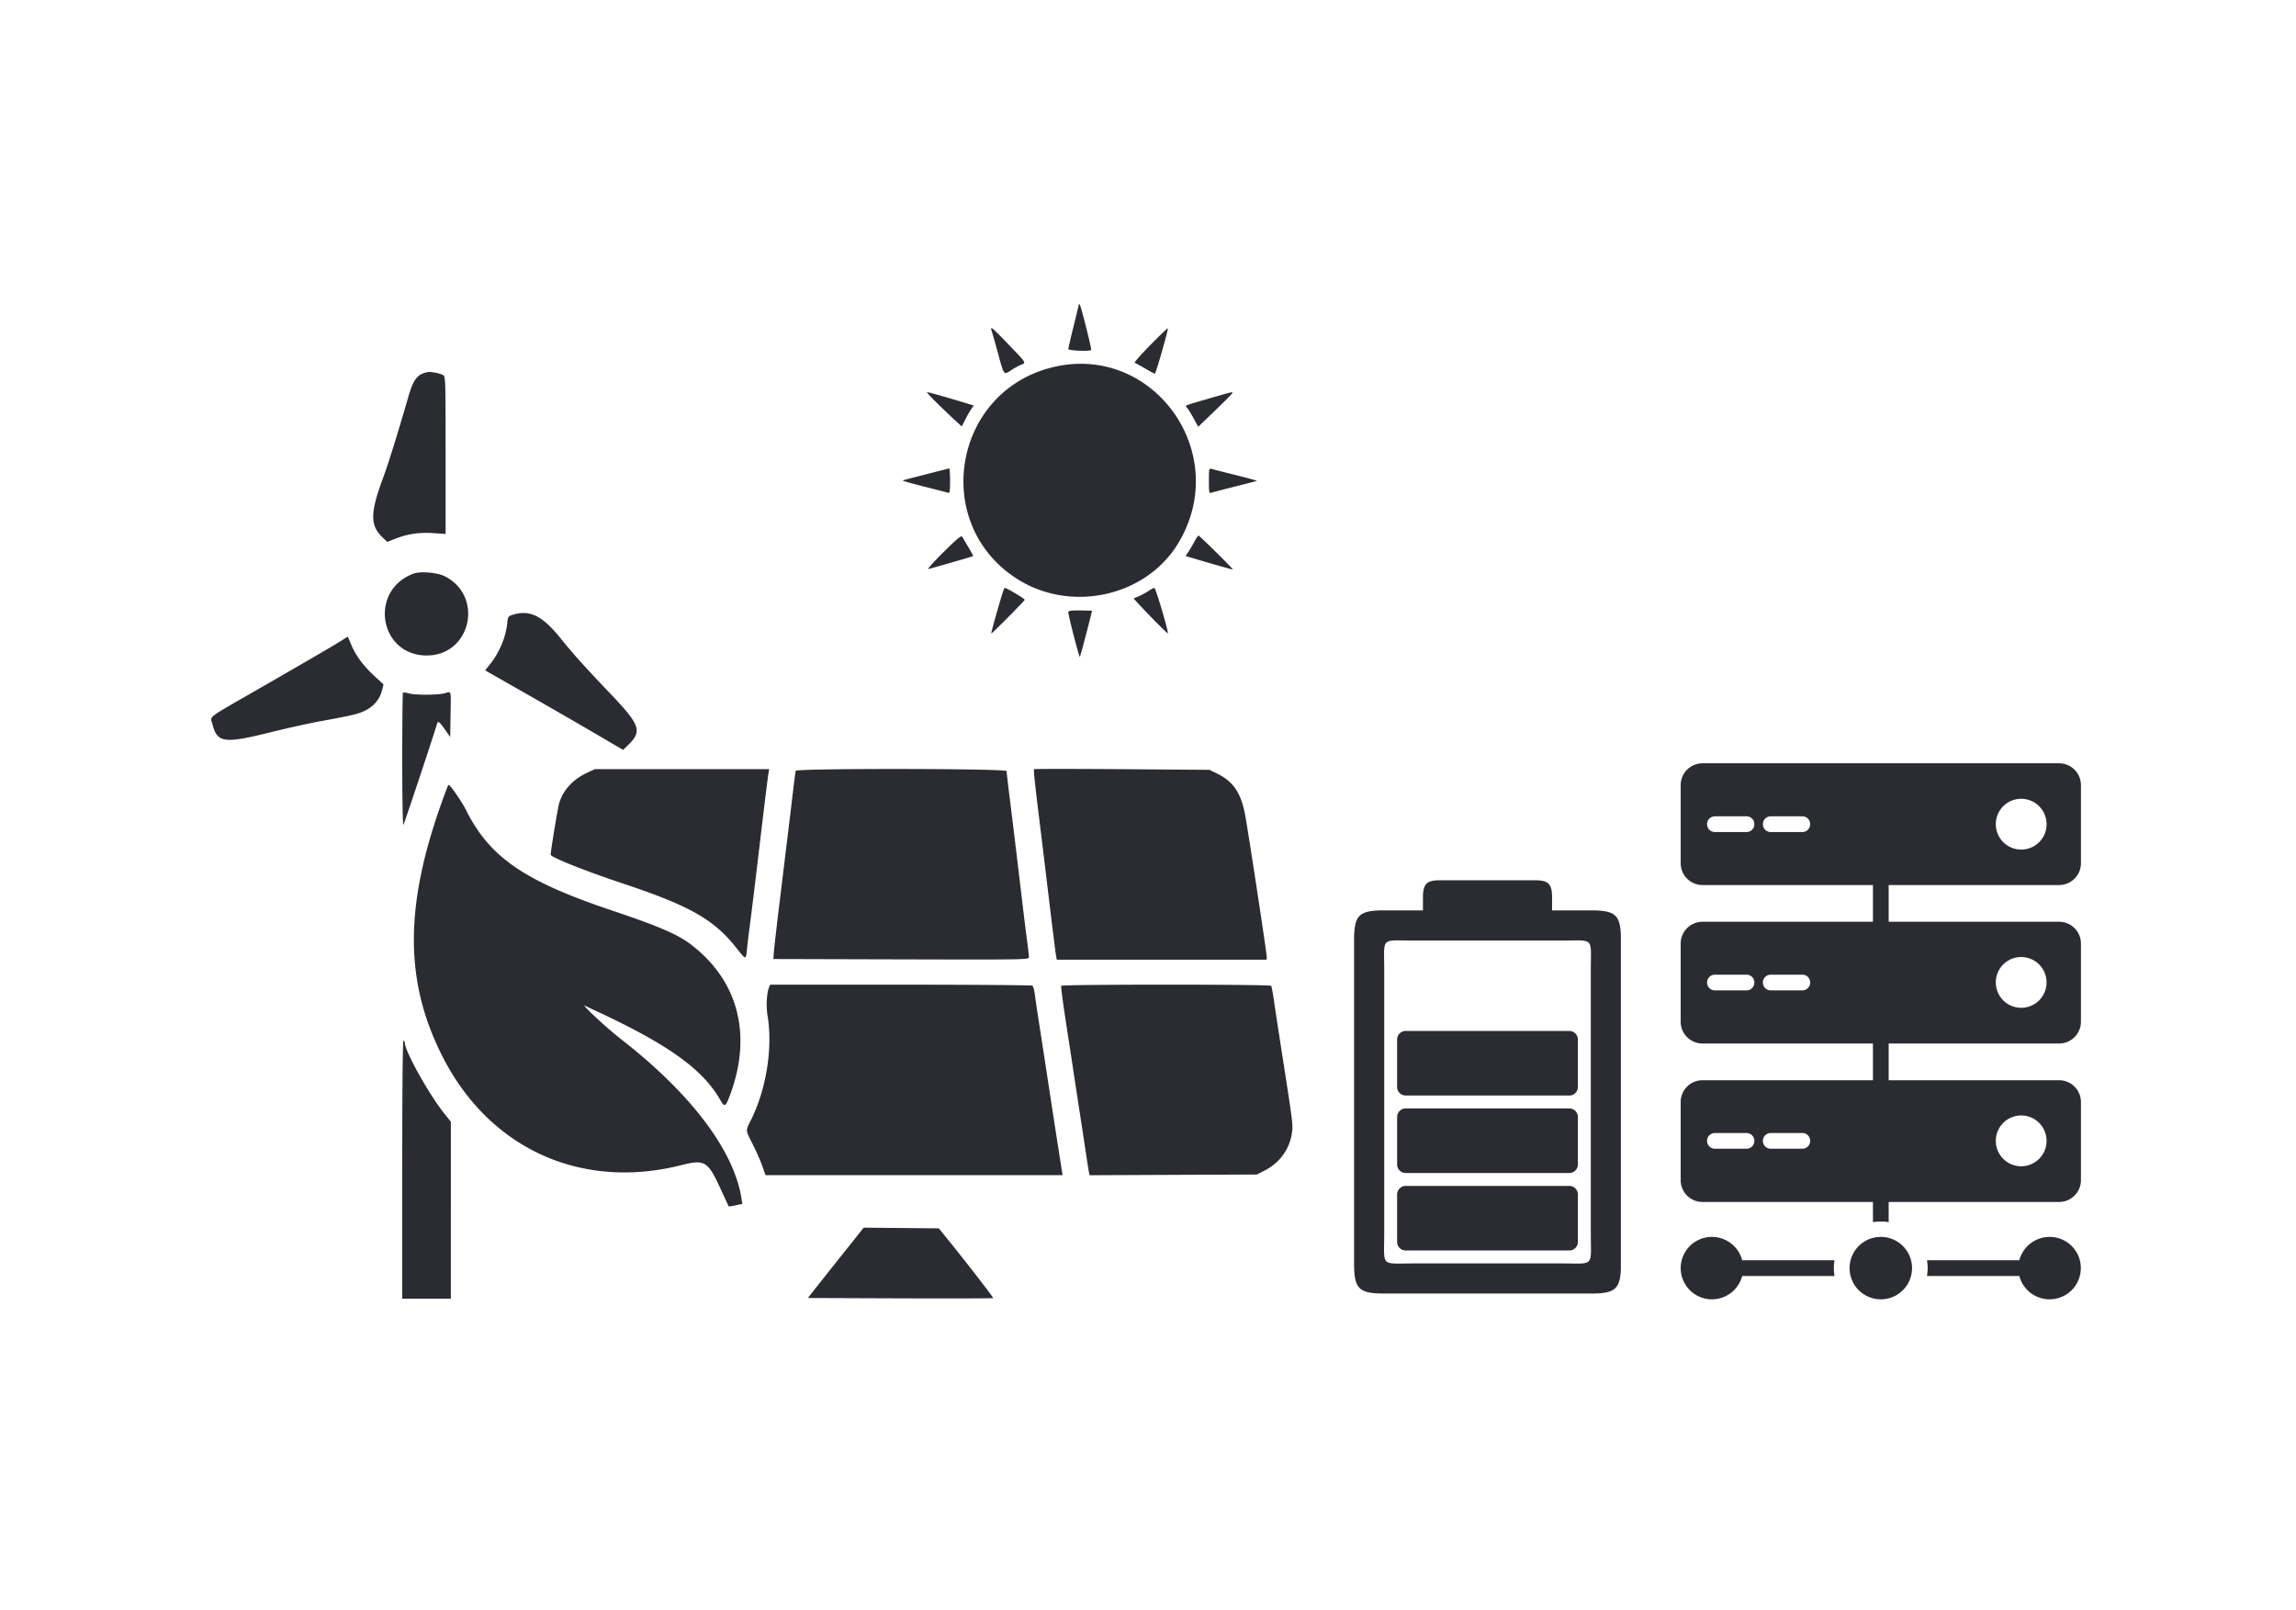 <svg xmlns="http://www.w3.org/2000/svg" width="378" height="265" version="1.2" viewBox="0 0 283.5 198.75"><defs><clipPath id="a"><path d="M26 37.55h133.938v122.802H26Zm0 0"></path></clipPath><clipPath id="b"><path d="M207.523 94.23h49.422V151h-49.422Zm0 0"></path></clipPath><clipPath id="c"><path d="M228 152h9v8.871h-9Zm0 0"></path></clipPath><clipPath id="d"><path d="M237 152h19.945v8.871H237Zm0 0"></path></clipPath><clipPath id="e"><path d="M207.523 152H227v8.871h-19.477Zm0 0"></path></clipPath><clipPath id="f"><path d="M167.191 108.164h32.946V160H167.19Zm0 0"></path></clipPath></defs><g clip-path="url(#a)"><path d="M133.21 37.586c0 .05-.292 1.266-.648 2.7-.359 1.433-.648 2.698-.648 2.812 0 .199 2.629.308 2.82.117.09-.09-1.27-5.469-1.418-5.617-.058-.059-.105-.063-.105-.012m-10.774 3.246c.145.457.5 1.711.817 2.879.71 2.637.691 2.613 1.574 2.016.336-.23.871-.524 1.184-.657.722-.3.812-.148-1.5-2.554-2.016-2.102-2.278-2.313-2.075-1.684m19.602 1.77c-1.152 1.175-2.02 2.16-1.93 2.191.094.031.668.348 1.278.703.61.36 1.152.649 1.21.649.122-.004 1.696-5.516 1.602-5.61-.035-.035-1.008.895-2.16 2.067m-12.363 2.82c-12.016 3.18-14.63 19.164-4.238 25.96 6.68 4.372 16.074 2.333 20.074-4.359 6.707-11.218-3.328-24.91-15.836-21.601m-76.844.52c-1.289.23-1.785.867-2.437 3.136-1.293 4.48-2.454 8.207-3.102 9.95-1.602 4.316-1.61 5.855-.031 7.355l.554.527 1.04-.406c1.496-.586 2.906-.79 4.656-.676l1.508.098v-9.723c0-9.332-.012-9.73-.301-9.887-.434-.23-1.504-.441-1.887-.375m62.941 3.903c.801.781 1.801 1.734 2.22 2.117l.76.695.438-.863c.239-.473.57-1.055.739-1.293l.304-.43-1.18-.36c-2.183-.663-4.417-1.292-4.581-1.288-.09 0 .496.64 1.3 1.422m34.309-.867c-4.066 1.171-3.781 1.062-3.516 1.359.13.148.496.738.813 1.316l.574 1.043 2.098-2.02c1.152-1.109 2.105-2.07 2.117-2.136.031-.172-.004-.164-2.086.438m-35.73 9.586c-1.497.382-2.801.722-2.895.753-.094.032 1.094.375 2.637.762 1.547.387 2.906.738 3.015.777.153.06.204-.3.204-1.476 0-.856-.055-1.547-.122-1.535-.066.011-1.347.332-2.84.718m34.919.805c0 1.414.027 1.555.285 1.473.156-.05 1.453-.387 2.879-.75 1.425-.36 2.668-.676 2.754-.703.085-.024-1.083-.352-2.598-.727a224.091 224.091 0 0 1-3.035-.773c-.258-.075-.285.066-.285 1.48m-32.782 8.817c-1.195 1.183-2.031 2.117-1.851 2.074.18-.043.836-.223 1.46-.403.626-.18 1.786-.511 2.579-.742.793-.226 1.46-.433 1.484-.457.024-.023-.242-.52-.59-1.097-.343-.582-.691-1.16-.765-1.293-.11-.18-.64.257-2.317 1.918m30.996-1.32c-.222.421-.558.995-.75 1.277l-.343.507 1.156.344c2.39.715 4.543 1.324 4.676 1.324.132 0-4.012-4.093-4.227-4.18-.059-.019-.289.305-.512.727m-96.437 3.965c-5.527 2.07-4.242 10.074 1.621 10.106 5.441.027 7.137-7.266 2.27-9.77-.922-.477-3.032-.656-3.891-.336m72.601 2.856c-.761 2.558-1.289 4.488-1.246 4.535.063.058 4.059-3.973 4.125-4.16.04-.118-2.234-1.473-2.468-1.473-.047 0-.23.492-.41 1.098m18.148-.707c-.317.214-.86.507-1.203.652l-.625.262.472.515c1.407 1.535 3.7 3.848 3.758 3.793.125-.125-1.5-5.61-1.664-5.61-.09-.003-.422.173-.738.388m-9.883 2.625c0 .43 1.336 5.597 1.426 5.507.062-.062 1.492-5.52 1.492-5.695 0-.016-.656-.031-1.46-.039-1.18-.012-1.458.031-1.458.227m-68.539.289c-.637.187-.652.21-.746 1.086-.184 1.71-.957 3.562-2.07 4.972l-.653.824 4.735 2.7a841.01 841.01 0 0 1 10.949 6.332l1.344.785.574-.55c1.851-1.778 1.594-2.493-2.395-6.657-2.722-2.848-4.511-4.836-5.812-6.469-2.278-2.855-3.84-3.652-5.926-3.023m-20.824 2.96c-.551.387-4.137 2.485-10.567 6.18-6.738 3.88-6.02 3.324-5.738 4.426.574 2.254 1.434 2.379 7.008.996 2.113-.523 4.937-1.152 6.273-1.394 4.141-.758 4.735-.903 5.618-1.352 1.039-.531 1.742-1.383 2.011-2.422l.2-.773-1.204-1.117c-1.324-1.227-2.226-2.461-2.8-3.832-.207-.493-.387-.91-.407-.93-.015-.02-.195.078-.394.219m7.207 6.675c-.051.051-.09 3.782-.09 8.29 0 4.507.059 8.128.137 8.042.097-.113 3.62-10.683 4.172-12.523.105-.36.3-.211.96.734l.653.93.043-2.742c.05-3.153.117-2.899-.703-2.664-.82.238-3.703.246-4.48.015-.329-.093-.641-.132-.692-.082m77.918 9.446c-.059.28.125 1.941.996 9.004.176 1.425.61 5.039.969 8.03.359 2.99.699 5.673.75 5.962l.097.527h25.918v-.394c0-.438-2.074-14.11-2.61-17.196-.503-2.926-1.456-4.386-3.515-5.394l-.93-.457-10.828-.082c-5.957-.043-10.835-.043-10.847 0m-55.242.472c-1.711.809-2.918 2.137-3.391 3.727-.172.582-1.043 5.894-1.047 6.363 0 .305 4.297 2.02 8.93 3.559 8.242 2.746 11.215 4.43 13.98 7.926 1.227 1.546 1.196 1.539 1.324.222.06-.605.211-1.902.344-2.883.246-1.886.547-4.328 1.055-8.597.73-6.18 1.144-9.57 1.238-10.16l.102-.63H73.434l-1 .473m25.82-.27c-.035.114-.18 1.188-.32 2.395-.266 2.246-.641 5.36-1.215 10.055-.797 6.535-1.13 9.379-1.176 10.059l-.05.73 15.777.043c15.605.04 15.777.035 15.777-.281 0-.176-.106-1.106-.234-2.067-.13-.964-.426-3.355-.657-5.32-.547-4.629-1.144-9.566-1.547-12.785-.175-1.41-.32-2.668-.32-2.797 0-.324-25.926-.355-26.035-.031m-43.07 2.148c-5.23 13.758-5.418 23.383-.645 32.934 5.758 11.52 17.145 16.754 29.598 13.601 2.883-.73 3.265-.496 4.851 2.965.528 1.149.973 2.106.989 2.133.02.023.406-.039.859-.133l.82-.18-.09-.593c-.894-5.942-6.234-13.02-14.91-19.762-1.883-1.46-5.219-4.598-4.34-4.078.079.047.704.348 1.387.664 8.875 4.133 13.078 7.16 15.266 10.992.508.89.629.813 1.215-.785 2.71-7.383.937-14.055-4.91-18.492-1.626-1.235-3.985-2.246-9.735-4.176-10.836-3.64-15.082-6.566-18.008-12.414-.515-1.027-1.933-3.082-2.133-3.082-.035 0-.132.184-.214.406m39.757 24.617c-.277.739-.359 2.329-.171 3.45.66 3.968-.137 9.035-2.024 12.855-.715 1.441-.73 1.2.219 3.082.437.871.965 2.074 1.176 2.676l.379 1.094h36.683l-.2-1.254c-.429-2.696-.831-5.309-2.01-13.02-.169-1.117-.49-3.195-.712-4.625a187.153 187.153 0 0 1-.515-3.484c-.059-.492-.192-.95-.293-1.012-.102-.066-7.43-.121-16.29-.125H95.083l-.14.363m36.09-.218c-.052.082.241 2.289.648 4.906.402 2.621.879 5.71 1.05 6.871.176 1.16.465 3.059.645 4.219.18 1.16.473 3.094.652 4.297.18 1.207.368 2.394.418 2.64l.09.453 10.328-.047 10.328-.042.957-.489c1.782-.906 2.989-2.5 3.332-4.394.196-1.098.172-1.328-.738-7.203-.937-6.028-1.207-7.79-1.453-9.47-.129-.878-.277-1.663-.324-1.741-.117-.196-25.817-.192-25.934 0m-81.363 22.636v15.989h6V138.5l-.816-1.02c-1.856-2.308-4.86-7.687-4.86-8.695a.402.402 0 0 0-.164-.312c-.105-.067-.16 5.27-.16 15.886m54.402 10.453c-1.418 1.778-2.965 3.731-3.445 4.34l-.871 1.114 11.398.043c6.274.023 11.438.007 11.477-.032.062-.062-3.637-4.836-5.918-7.636l-.793-.973-4.637-.043-4.64-.043-2.57 3.23" style="stroke:none;fill-rule:evenodd;fill:#2b2c32;fill-opacity:1"></path></g><g clip-path="url(#b)"><path d="M254.254 94.246h-44.04a2.694 2.694 0 0 0-2.69 2.692v9.652a2.69 2.69 0 0 0 2.69 2.687h21.048v4.535h-21.047a2.694 2.694 0 0 0-2.692 2.692v9.648a2.694 2.694 0 0 0 2.692 2.692h21.047v4.535h-21.047a2.693 2.693 0 0 0-2.692 2.687v9.653a2.694 2.694 0 0 0 2.692 2.691h21.047v2.496c.32-.058.64-.086.972-.086.332 0 .653.028.97.086v-2.496h21.05a2.694 2.694 0 0 0 2.691-2.691v-9.653a2.693 2.693 0 0 0-2.691-2.687h-21.05v-4.535h21.05a2.694 2.694 0 0 0 2.691-2.692v-9.648a2.694 2.694 0 0 0-2.691-2.692h-21.05v-4.535h21.05a2.69 2.69 0 0 0 2.691-2.687v-9.653a2.694 2.694 0 0 0-2.691-2.69Zm-38.606 47.59h-3.894a.967.967 0 0 1-.973-.969c0-.543.434-.972.973-.972h3.894c.543 0 .973.43.973.972 0 .54-.43.969-.973.969Zm6.895 0h-3.898a.964.964 0 0 1-.97-.969c0-.543.43-.972.97-.972h3.898c.539 0 .969.43.969.972 0 .54-.43.969-.969.969Zm27.023-4.106a3.13 3.13 0 0 1 3.133 3.137 3.13 3.13 0 0 1-3.133 3.133 3.13 3.13 0 0 1-3.132-3.133 3.13 3.13 0 0 1 3.132-3.137Zm-33.918-15.445h-3.894a.967.967 0 0 1-.973-.969c0-.543.434-.972.973-.972h3.894c.543 0 .973.43.973.972 0 .54-.43.97-.973.97Zm6.895 0h-3.898a.964.964 0 0 1-.97-.969c0-.543.43-.972.97-.972h3.898c.539 0 .969.43.969.972 0 .54-.43.97-.969.97Zm27.023-4.117a3.127 3.127 0 0 1 3.133 3.133 3.127 3.127 0 0 1-3.133 3.133 3.127 3.127 0 0 1-3.132-3.133 3.127 3.127 0 0 1 3.132-3.133Zm-33.918-15.434h-3.894a.968.968 0 0 1-.973-.972c0-.54.434-.969.973-.969h3.894c.543 0 .973.43.973.969 0 .543-.43.972-.973.972Zm6.895 0h-3.898a.964.964 0 0 1-.97-.972c0-.54.43-.969.97-.969h3.898c.539 0 .969.43.969.969 0 .543-.43.972-.969.972Zm27.023 2.164a3.13 3.13 0 0 1-3.132-3.136 3.13 3.13 0 0 1 3.132-3.133 3.13 3.13 0 0 1 3.133 3.133c.016 1.734-1.398 3.136-3.133 3.136Zm0 0" style="stroke:none;fill-rule:nonzero;fill:#2b2c32;fill-opacity:1"></path></g><g clip-path="url(#c)"><path d="M236.09 156.578c0 .508-.098 1-.293 1.473-.195.472-.477.89-.836 1.25a3.84 3.84 0 0 1-2.727 1.129 3.83 3.83 0 0 1-1.476-.293 3.798 3.798 0 0 1-1.25-.836c-.36-.36-.64-.778-.836-1.25a3.825 3.825 0 0 1-.293-1.473c0-.512.098-1.004.293-1.476.195-.473.476-.891.836-1.25.363-.364.777-.641 1.25-.836a3.83 3.83 0 0 1 1.476-.293 3.84 3.84 0 0 1 2.727 1.129c.36.359.64.777.836 1.25.195.472.293.964.293 1.476Zm0 0" style="stroke:none;fill-rule:nonzero;fill:#2b2c31;fill-opacity:1"></path></g><g clip-path="url(#d)"><path d="M253.074 152.723a3.87 3.87 0 0 0-3.742 2.898c-.043 0-.086-.016-.125-.016h-11.273a5.701 5.701 0 0 1 0 1.942h11.273c.04 0 .082 0 .125-.016a3.87 3.87 0 0 0 3.742 2.899 3.853 3.853 0 0 0 3.856-3.852c.015-2.125-1.72-3.855-3.856-3.855Zm0 0" style="stroke:none;fill-rule:nonzero;fill:#2b2c31;fill-opacity:1"></path></g><g clip-path="url(#e)"><path d="M215.246 155.605c-.039 0-.082 0-.121.016a3.87 3.87 0 0 0-3.746-2.898 3.853 3.853 0 1 0 0 7.707 3.87 3.87 0 0 0 3.746-2.899c.04 0 .082.016.121.016h11.274a5.701 5.701 0 0 1 0-1.941Zm0 0" style="stroke:none;fill-rule:nonzero;fill:#2b2c31;fill-opacity:1"></path></g><g clip-path="url(#f)"><path d="M177.828 108.688c-1.594 0-2.129.359-2.129 2.124v1.594h-4.781c-3.145 0-3.723.582-3.723 3.723v39.863c0 3.14.582 3.723 3.723 3.723h25.512c3.14 0 3.718-.582 3.718-3.723V116.13c0-3.14-.578-3.723-3.718-3.723h-4.785v-1.594c0-1.761-.532-2.124-2.125-2.124h-11.696Zm-6.91 11.164c0-4.254-.531-3.72 3.719-3.72h18.07c4.254 0 3.719-.53 3.719 3.72v32.421c0 4.254.531 3.723-3.719 3.723h-18.07c-4.254 0-3.719.531-3.719-3.723Zm2.656 7.441h20.196c.59 0 1.062.477 1.062 1.062v5.848c0 .586-.473 1.063-1.062 1.063h-20.196c-.14 0-.277-.028-.406-.082a.984.984 0 0 1-.348-.23 1.03 1.03 0 0 1-.309-.75v-5.849c0-.585.473-1.062 1.063-1.062Zm0 9.566h20.196c.59 0 1.062.477 1.062 1.063v5.848c0 .585-.473 1.062-1.062 1.062h-20.196a1.03 1.03 0 0 1-.406-.078 1.102 1.102 0 0 1-.348-.23 1.102 1.102 0 0 1-.23-.348 1.03 1.03 0 0 1-.078-.406v-5.848c0-.586.472-1.063 1.062-1.063Zm0 9.567h20.196c.59 0 1.062.476 1.062 1.066v5.848c0 .586-.473 1.062-1.062 1.062h-20.196c-.14 0-.277-.027-.406-.082a1.102 1.102 0 0 1-.348-.23 1.044 1.044 0 0 1-.309-.75v-5.848c0-.59.473-1.066 1.063-1.066Zm0 0" style="stroke:none;fill-rule:nonzero;fill:#2b2c31;fill-opacity:1"></path></g></svg>